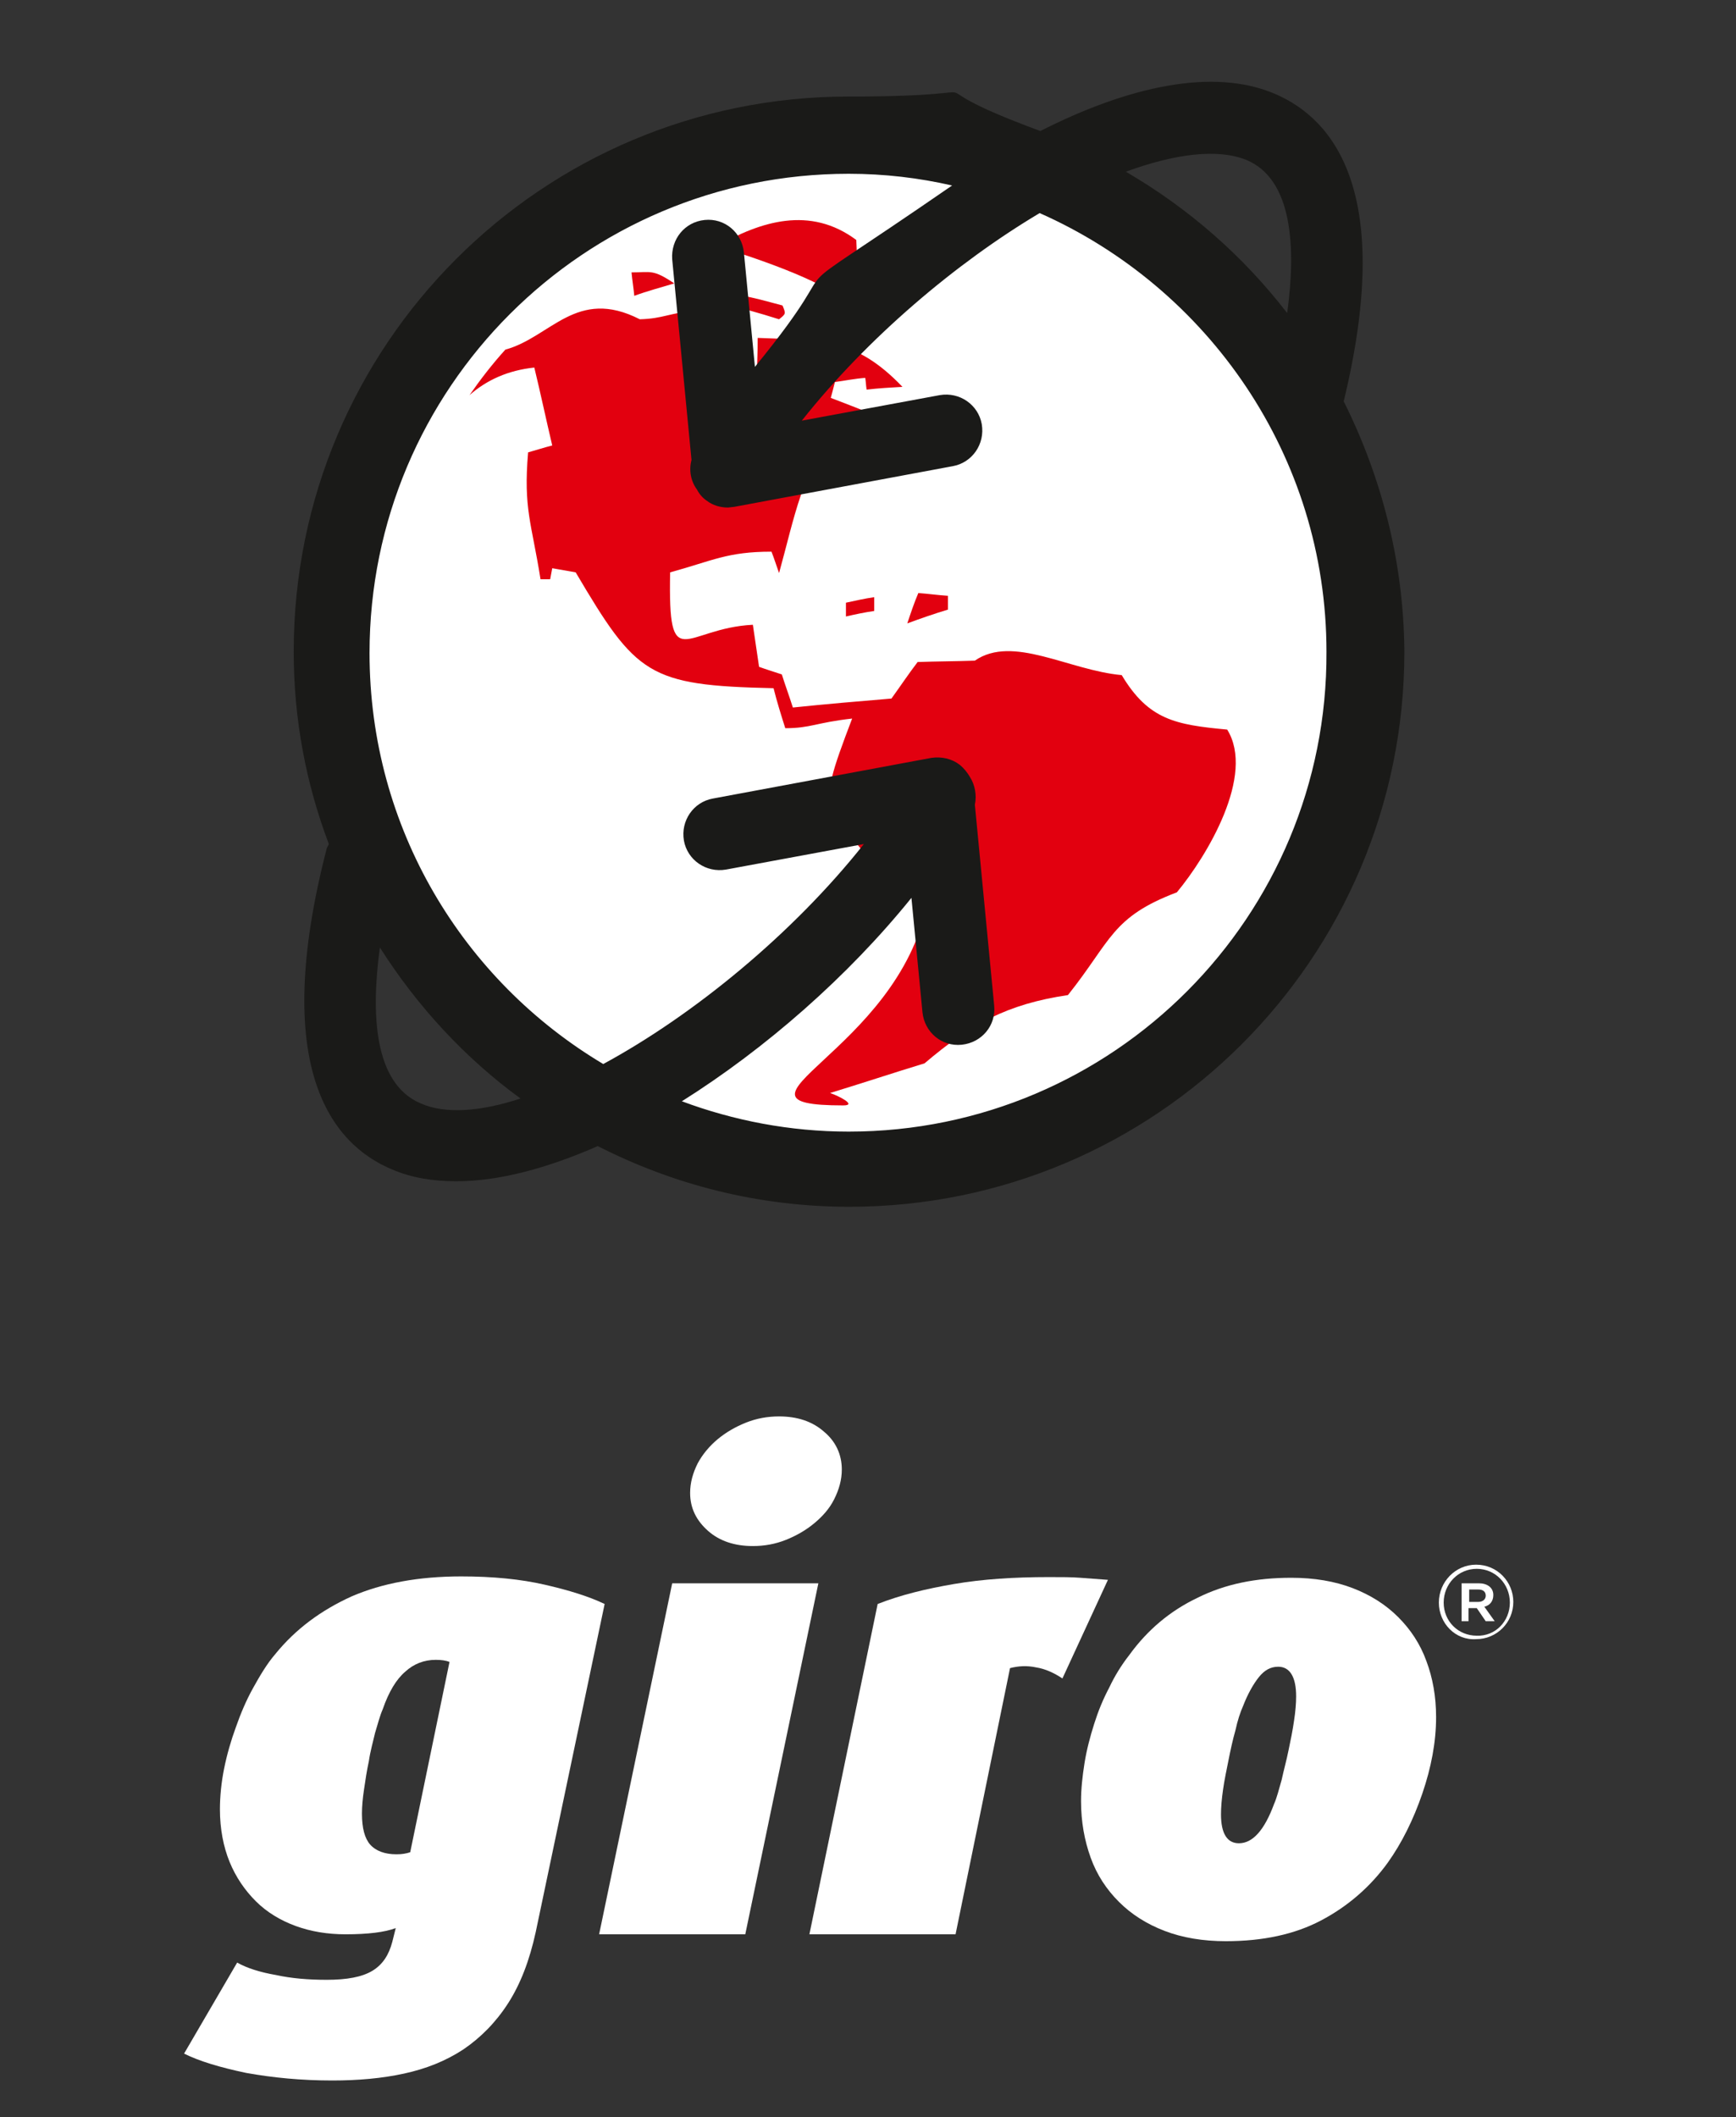 <?xml version="1.0" encoding="utf-8"?>
<!-- Generator: Adobe Illustrator 22.0.1, SVG Export Plug-In . SVG Version: 6.00 Build 0)  -->
<svg version="1.1" id="Layer_1" xmlns="http://www.w3.org/2000/svg" xmlns:xlink="http://www.w3.org/1999/xlink" x="0px" y="0px"
	 viewBox="0 0 251.8 307" style="enable-background:new 0 0 251.8 307;" xml:space="preserve">
<rect x="0" y="0" width="251.8" height="307" fill="#333333" stroke="none"/>
<style type="text/css">
	.st0{fill:#FFFFFF;}
	.st1{fill:#E2000F;}
	.st2{fill:#1A1A18;}
</style>
<g>
	<path class="st0" d="M77.7,280.2c-0.9,4.1-2.2,7.5-4,10.3s-4,5-6.5,6.7c-2.6,1.7-5.4,2.8-8.6,3.5c-3.2,0.7-6.7,1-10.4,1
		c-4.5,0-8.6-0.4-12.5-1.1c-3.8-0.8-6.8-1.7-9-2.8l7.7-13.2c1.4,0.8,3.3,1.4,5.6,1.8c2.3,0.5,4.7,0.7,7.4,0.7c2.9,0,5.1-0.4,6.6-1.3
		c1.5-0.9,2.4-2.3,2.9-4.2l0.5-2c-1.6,0.6-4,0.9-7.3,0.9c-2.6,0-5-0.4-7.2-1.2s-4.2-2-5.8-3.6s-2.9-3.5-3.8-5.7
		c-0.9-2.2-1.4-4.8-1.4-7.6c0-1.9,0.2-3.9,0.6-5.9s1-4.1,1.7-6c0.7-2,1.5-3.9,2.5-5.7s2-3.5,3.2-4.9c3-3.7,6.7-6.4,11.1-8.4
		c4.4-1.9,9.7-2.9,15.9-2.9c4.6,0,8.6,0.4,12.1,1.2s6.4,1.7,8.7,2.8L77.7,280.2z M65.2,241c-0.5-0.2-1.2-0.3-2-0.3
		c-1.7,0-3.2,0.6-4.4,1.7c-1.3,1.1-2.4,2.9-3.3,5.5c-0.4,0.9-0.7,2.1-1.1,3.4c-0.3,1.3-0.7,2.7-0.9,4.1c-0.3,1.4-0.5,2.7-0.7,4.1
		c-0.2,1.3-0.3,2.5-0.3,3.5c0,2.1,0.4,3.6,1.2,4.5s2.1,1.4,3.8,1.4c0.8,0,1.4-0.1,2-0.3L65.2,241z"/>
	<path class="st0" d="M108.1,280.5H86.9l10.6-50.9h21.2L108.1,280.5z M122.1,213.1c0,1.5-0.4,2.9-1.1,4.3c-0.7,1.4-1.7,2.5-2.9,3.5
		c-1.2,1-2.6,1.8-4.1,2.4c-1.5,0.6-3.1,0.9-4.8,0.9c-2.6,0-4.8-0.7-6.5-2.2s-2.6-3.3-2.6-5.5c0-1.5,0.4-2.9,1.1-4.3
		c0.7-1.3,1.7-2.5,2.9-3.5c1.2-1,2.6-1.8,4.1-2.4c1.5-0.6,3.1-0.9,4.8-0.9c2.6,0,4.8,0.7,6.5,2.2C121.2,209,122.1,210.9,122.1,213.1
		"/>
	<path class="st0" d="M154.1,243.4c-1.2-0.8-2.5-1.4-3.8-1.6c-1.4-0.3-2.6-0.2-3.8,0.1l-7.9,38.6h-21.2l9.9-47.9
		c3.3-1.3,7-2.2,11.1-2.9c4.1-0.7,8.7-1,13.7-1c1.8,0,3.4,0,4.6,0.1c1.2,0.1,2.6,0.2,4,0.3L154.1,243.4z"/>
	<path class="st0" d="M208.3,249c0,3.6-0.7,7.3-2,11.1s-3,7.2-5,10c-2.6,3.6-5.9,6.4-9.7,8.4s-8.4,3-13.8,3c-3.3,0-6.3-0.5-8.9-1.5
		c-2.6-1-4.8-2.4-6.6-4.2s-3.2-3.9-4.1-6.4c-0.9-2.5-1.4-5.2-1.4-8.2c0-1.8,0.2-3.6,0.5-5.5s0.8-3.8,1.4-5.7
		c0.6-1.9,1.3-3.6,2.2-5.3c0.8-1.7,1.8-3.3,2.9-4.7c2.6-3.6,5.9-6.4,9.9-8.3c4-2,8.5-2.9,13.6-2.9c3.3,0,6.3,0.5,8.9,1.5
		c2.6,1,4.8,2.4,6.6,4.2s3.2,3.9,4.1,6.4C207.8,243.3,208.3,246,208.3,249 M188,246c0-2.8-0.9-4.3-2.6-4.3c-1.1,0-2,0.5-2.8,1.5
		s-1.6,2.4-2.3,4.2c-0.4,0.9-0.8,2.1-1.1,3.5c-0.4,1.4-0.7,2.8-1,4.3s-0.6,2.9-0.8,4.3c-0.2,1.4-0.3,2.6-0.3,3.6
		c0,2.8,0.9,4.2,2.6,4.2c2,0,3.7-1.9,5.1-5.7c0.4-0.9,0.7-2.1,1.1-3.5c0.3-1.4,0.7-2.8,1-4.3c0.3-1.4,0.6-2.9,0.8-4.3
		C187.9,248.2,188,247,188,246"/>
	<path class="st0" d="M208.7,232.4L208.7,232.4c0-3,2.4-5.5,5.4-5.5c3.1,0,5.4,2.5,5.4,5.4l0,0c0,3-2.4,5.4-5.4,5.4
		C211.1,237.9,208.7,235.4,208.7,232.4 M219,232.4L219,232.4c0-2.7-2.1-4.9-4.8-4.9s-4.8,2.2-4.8,4.9l0,0c0,2.7,2.1,4.8,4.8,4.8
		C216.9,237.3,219,235.1,219,232.4 M212,229.6h2.5c1.2,0,2.1,0.6,2.1,1.7c0,0.9-0.5,1.5-1.3,1.7l1.5,2.1h-1.3l-1.3-1.9H213v1.9h-1
		V229.6z M214.4,232.3c0.7,0,1.1-0.4,1.1-0.9c0-0.6-0.4-0.9-1.1-0.9h-1.3v1.8L214.4,232.3L214.4,232.3z"/>
</g>
<g>
	<circle class="st0" cx="122.7" cy="95" r="71.3"/>
	<path class="st1" d="M131.6,90.4c0.5-1.5,1-3,1.6-4.4c1.4,0.1,2.8,0.3,4.3,0.4v2C135.5,89,133.5,89.7,131.6,90.4"/>
	<path class="st1" d="M122.7,89.4v-2c1.4-0.3,2.7-0.6,4.1-0.8v2C125.4,88.8,124,89.1,122.7,89.4"/>
	<path class="st1" d="M122.7,43.9c-2.7-3.1-14.6-7-18.7-8.2c6.3-3.6,13.5-5.9,20.2-0.9c0.1,3,0.3,6,0.5,9L122.7,43.9L122.7,43.9z"/>
	<path class="st1" d="M92,42.9c-0.1-1.1-0.3-2.3-0.4-3.4c2.8,0,3.1-0.5,6.2,1.6C95.8,41.7,93.9,42.2,92,42.9"/>
	<path class="st1" d="M129.6,38.9c-0.1-0.8-0.3-1.6-0.4-2.3c1.1-0.2,2.3-0.4,3.4-0.6c0,0.9,0,1.9,0,2.9L129.6,38.9L129.6,38.9z"/>
	<path class="st1" d="M122.3,160.3c-19.7,0,8-7.7,12.2-29.4c-1.7-0.6-3.3-1.1-5-1.6c-9.6-14-11.8-9.6-5.9-25.1
		c-5.3,0.6-6,1.4-9.7,1.4c-0.6-1.9-1.2-3.8-1.7-5.8C94,99.4,92.3,97.9,83.5,83c-1.1-0.2-2.3-0.4-3.4-0.6c-0.1,0.5-0.2,1.1-0.3,1.6
		h-1.4c-1.3-8.2-2.5-10.2-1.8-18.4c1.1-0.3,2.3-0.7,3.5-1c-0.9-3.8-1.7-7.6-2.6-11.3c-3.8,0.4-6.9,1.8-9.4,4
		c1.6-2.3,3.3-4.5,5.2-6.6c6.6-1.8,10.3-9.1,19.5-4.4c3.5-0.1,4-0.9,9-1.4c0.2-0.6,0.3-1.3,0.4-1.9c4.5-0.7,6.4,0,11.3,1.3
		c0.5,1.2,0.5,1.2-0.5,2c-2.8-0.9-5.5-1.6-8.3-2.4c-0.2,1.2-0.4,2.5-0.5,3.8c-1.2,0.4-2.3,0.7-3.4,1.1c0.1,1.1,0.4,2.2,0.6,3.4
		c4.2,1.1,5.9,3,8.3,3.6c0.1-2.3,0.2-4.6,0.2-6.8c9.1,0.4,14-0.2,21,7.1c-1.8,0.1-3.5,0.2-5.2,0.4c-0.1-0.6-0.1-1.1-0.2-1.7
		c-1.5,0.1-2.9,0.4-4.4,0.6c-0.2,0.8-0.4,1.6-0.6,2.3c1.8,0.7,3.7,1.4,5.6,2.2c-0.5,2.6-2.6,4.6-4.6,2.1c-5.1,5.9-6.3,13.2-8.5,21.1
		c-0.4-1.1-0.7-2.1-1.1-3.1c-6.4,0-8.5,1.3-14.7,3c-0.3,15.2,2,8.1,12,7.6c0.3,2,0.6,4,0.9,6.1c1.1,0.4,2.1,0.7,3.3,1.1
		c0.5,1.6,1.1,3.2,1.6,4.8c4.8-0.5,9.5-0.9,14.3-1.3c1.3-1.8,2.5-3.6,3.8-5.3c2.8-0.1,5.6-0.1,8.3-0.2c5.5-3.8,13.6,1.4,21.3,2.1
		c3.9,6.5,7.8,7.2,15.3,7.9c4.1,6.6-2.9,18.3-7.3,23.6c-9.5,3.6-9.5,7-15.8,14.9c-8.8,1.3-14.1,4.2-20.8,9.9
		c-4.6,1.4-9.1,2.9-13.7,4.3C121.6,158.9,124.4,160.3,122.3,160.3"/>
	<path class="st2" d="M194.9,58.2c7.3-30.1-1.3-40.9-10-44.6c-8.9-3.8-21.2-1.1-34,5.4c-22.3-8.2-1.4-5-27.8-5
		c-44.5,0-80.5,36-80.5,80.5c0,9.8,1.8,19.2,5.1,27.9l-0.3,0.6c-8.2,31.7,0.6,42.9,9.5,46.6c2.8,1.2,5.9,1.7,9.3,1.7
		c6.2,0,13.2-1.9,20.5-5.1c11,5.6,23.3,8.8,36.5,8.8c44.4,0,80.5-36,80.5-80.5C203.6,81.5,200.4,69.2,194.9,58.2 M180.8,23.2
		c6.7,2.8,7.2,12.7,5.9,22.2c-6.4-8.3-14.3-15.2-23.4-20.5C170.4,22.3,176.6,21.5,180.8,23.2 M61,160c-6.8-2.9-7.2-13-5.9-22.6
		c5.4,8.5,12.3,16,20.4,21.9C69.7,161.2,64.6,161.6,61,160 M123.1,164.1c-8.5,0-16.7-1.6-24.2-4.4c12.1-7.6,24.1-18.1,33.3-29.5
		l1.6,16.6c0.3,2.9,2.8,5,5.7,4.7s5-2.8,4.7-5.7l-2.8-29.1c0.3-1.4,0-2.9-0.7-4c-0.4-0.7-0.9-1.3-1.5-1.8c-1.2-0.9-2.6-1.2-4.1-1
		l-31.7,5.9c-2.8,0.5-4.7,3.2-4.2,6.1c0.5,2.8,3.2,4.7,6.1,4.2l20-3.7c-10.3,13-24.7,24.8-37.8,31.9c-20.3-12.1-33.9-34.2-33.9-59.6
		c0-38.4,31.1-69.5,69.5-69.5c5.2,0,10.2,0.6,15,1.7c-29.3,20.2-12.6,6.7-28.6,26.3l-1.6-16.6c-0.3-2.9-2.8-5-5.7-4.7
		c-2.9,0.3-4.9,2.8-4.7,5.7l2.8,29.1c-0.4,1.5-0.1,3.1,0.8,4.3c0.3,0.6,0.8,1.2,1.4,1.6c0.9,0.7,2,1,3.1,1l0.9-0.1l31.7-5.9
		c2.8-0.5,4.7-3.2,4.2-6.1c-0.5-2.8-3.2-4.7-6.1-4.2l-20,3.7c9.5-12,22.4-22.9,34.5-30.1c24.4,10.8,41.6,35.2,41.6,63.6
		C192.6,132.9,161.5,164.1,123.1,164.1"/>
</g>
</svg>
